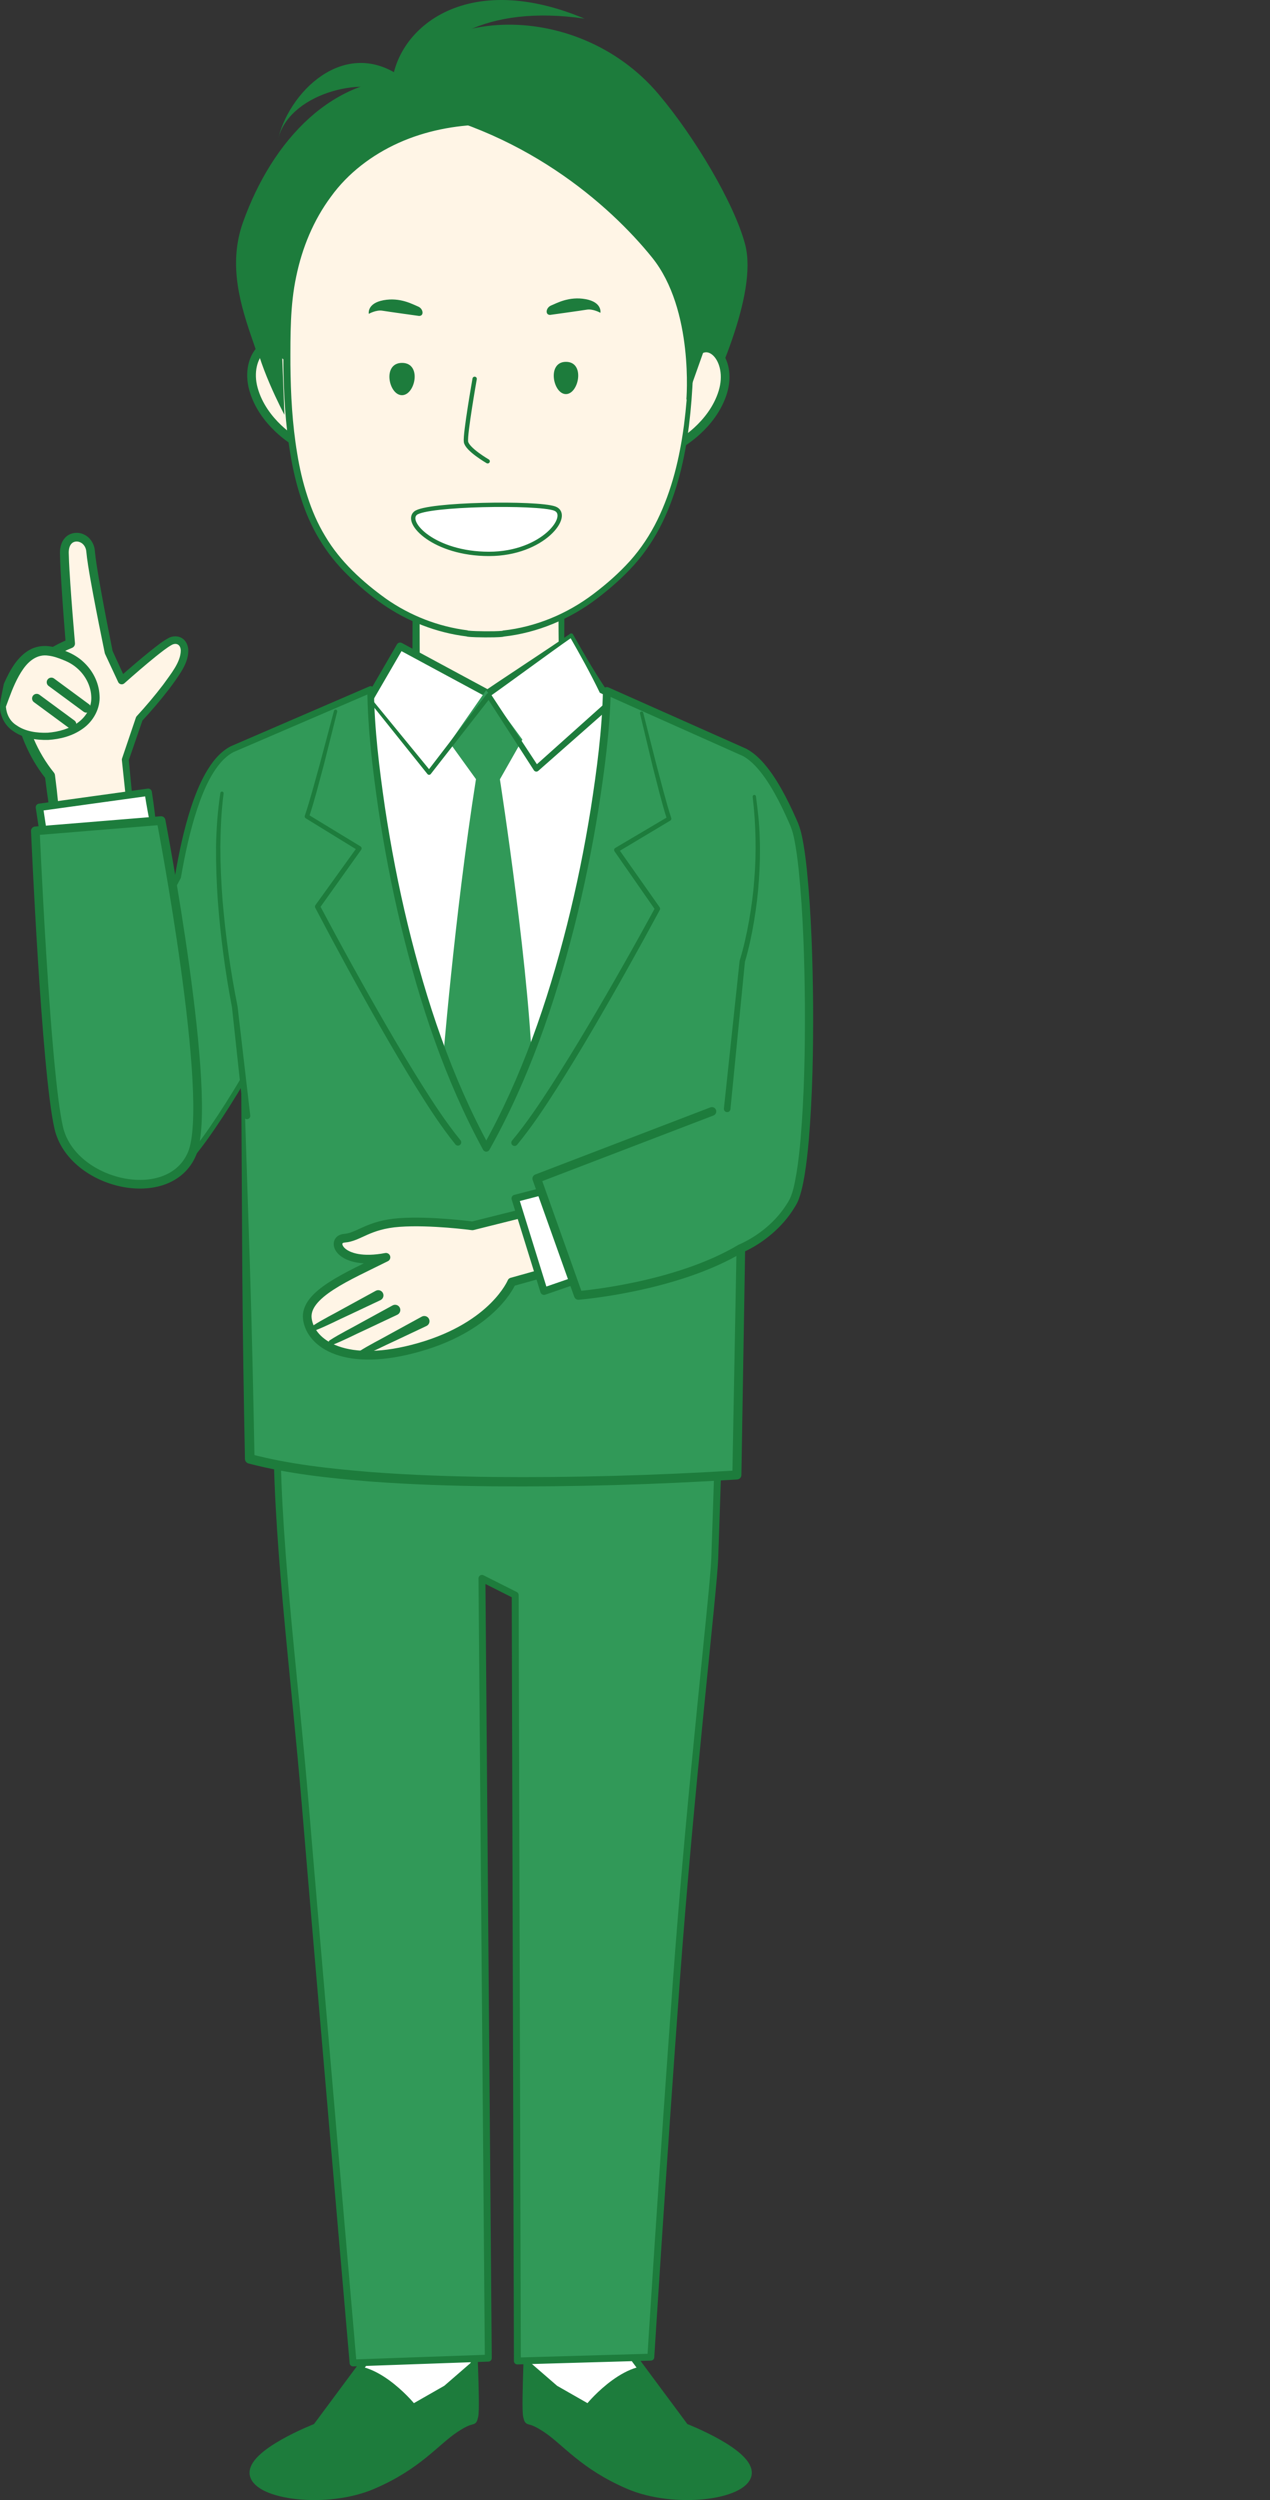 <?xml version="1.0" encoding="iso-8859-1"?>
<!-- Generator: Adobe Illustrator 17.0.0, SVG Export Plug-In . SVG Version: 6.00 Build 0)  -->
<!DOCTYPE svg PUBLIC "-//W3C//DTD SVG 1.1//EN" "http://www.w3.org/Graphics/SVG/1.1/DTD/svg11.dtd">
<svg version="1.1" id="&#x30EC;&#x30A4;&#x30E4;&#x30FC;_1"
	 xmlns="http://www.w3.org/2000/svg" xmlns:xlink="http://www.w3.org/1999/xlink" x="0px" y="0px" width="146.343px"
	 height="288.069px" viewBox="0 0 146.343 288.069" style="enable-background:new 0 0 146.343 288.069;" xml:space="preserve">
<rect x="0" y="0" width="146.343" height="288.069" fill="#333333" stroke="none"/>
<g>
	<defs>
		<path id="XMLID_33_" d="M42.694,266.152l-0.5,5.75l-5.75,7.75c0,0-7.75,3-7.25,5.5s8.5,3.5,13.75,1.25s7.25-5,9.5-6.5
			s2-0.5,2.25-1.5s-0.25-11-0.25-11L42.694,266.152z"/>
	</defs>
	<use xlink:href="#XMLID_33_"  style="overflow:visible;fill:#FFFFFF;"/>
	<clipPath id="XMLID_2_">
		<use xlink:href="#XMLID_33_"  style="overflow:visible;"/>
	</clipPath>
	<path style="clip-path:url(#XMLID_2_);fill:#1D7C3C;" d="M38.944,272.902c4-1.75,8.75,4,8.75,4l3.5-2l3.75-3.25l1,13.5l-18,9.5
		l-11.25-5.25l0.5-10.5l13.25-6.5"/>
	
		<use xlink:href="#XMLID_33_"  style="overflow:visible;fill:none;stroke:#1D7C3C;stroke-width:0.827;stroke-linecap:round;stroke-linejoin:round;stroke-miterlimit:10;"/>
</g>
<g>
	<defs>
		<path id="XMLID_28_" d="M72.694,266.152l0.5,5.75l5.75,7.75c0,0,7.75,3,7.25,5.5s-8.5,3.5-13.75,1.25s-7.25-5-9.5-6.5
			c-2.25-1.5-2-0.5-2.25-1.5s0.25-11,0.25-11L72.694,266.152z"/>
	</defs>
	<use xlink:href="#XMLID_28_"  style="overflow:visible;fill:#FFFFFF;"/>
	<clipPath id="XMLID_3_">
		<use xlink:href="#XMLID_28_"  style="overflow:visible;"/>
	</clipPath>
	<path style="clip-path:url(#XMLID_3_);fill:#1D7C3C;" d="M76.444,272.902c-4-1.75-8.75,4-8.75,4l-3.5-2l-3.75-3.25l-1,13.5l18,9.5
		l11.25-5.25l-0.5-10.5l-13.25-6.5"/>
	
		<use xlink:href="#XMLID_28_"  style="overflow:visible;fill:none;stroke:#1D7C3C;stroke-width:0.827;stroke-linecap:round;stroke-linejoin:round;stroke-miterlimit:10;"/>
</g>
<g>
	<rect x="47.944" y="68.902" style="fill:#FFF5E6;" width="16.75" height="15.75"/>
	<g>
		<path style="fill:#1D7C3C;" d="M64.869,85.006c-5.619,0.074-11.296,0.115-16.925,0.093c-0.246,0.001-0.447-0.201-0.447-0.447
			l0.05-15.75c-0.001-0.219,0.179-0.397,0.398-0.398l16.75,0.053c0.19,0,0.345,0.155,0.345,0.345
			c-0.003,5.335-0.087,10.675-0.167,15.928L64.869,85.006z M64.514,84.301c-0.079-5.187-0.162-10.291-0.165-15.399l0.345,0.345
			l-16.75,0.053l0.398-0.397l0.05,15.75l-0.447-0.447c5.479-0.023,10.906,0.019,16.396,0.094L64.514,84.301z"/>
	</g>
</g>
<path style="fill:#319958;stroke:#1D7C3C;stroke-width:0.796;stroke-linecap:round;stroke-linejoin:round;stroke-miterlimit:10;" d="
	M31.944,163.402c-0.255,12.674,1.973,29.321,3.25,44.75s5.491,64.116,5.491,64.116l15.582-0.551l-0.732-89.85l3.832,1.929
	l0.25,88.248l15.377-0.44c0,0,1.288-20.707,2.951-43.451c1.598-21.849,4.287-44.98,4.412-48.489
	c0.255-7.164,0.588-18.011,0.588-18.011L31.944,163.402z"/>
<g>
	<polygon style="fill:#FFFFFF;" points="69.406,79.513 65.832,73.209 56.194,79.902 46.106,74.461 42.053,81.444 29.046,86.428 
		58.311,146.05 80.815,84.951 	"/>
	<g>
		<path style="fill:#1D7C3C;" d="M69.118,79.822c-1.093-2.265-2.271-4.382-3.484-6.5l0.328,0.075
			c-1.604,1.119-3.183,2.273-4.767,3.421c-1.587,1.143-3.161,2.306-4.758,3.433c-0.134,0.095-0.308,0.098-0.444,0.025l-10.087-5.442
			l0.566-0.16l-4.053,6.983c-0.05,0.087-0.127,0.149-0.214,0.183l-13.006,4.984l0.228-0.581l29.264,59.622l-0.776,0.04
			l22.504-61.099l0.215,0.528L69.118,79.822z M69.694,79.203l11.303,5.366c0.198,0.094,0.289,0.326,0.215,0.528l-22.504,61.099
			c-0.081,0.219-0.324,0.331-0.543,0.251c-0.106-0.039-0.187-0.117-0.234-0.21L28.667,86.614c-0.103-0.21-0.016-0.463,0.193-0.566
			l0.035-0.015l13.006-4.984l-0.214,0.182l4.053-6.983c0.115-0.198,0.366-0.267,0.567-0.16l10.088,5.44l-0.443,0.025
			c1.615-1.103,3.254-2.172,4.879-3.259c1.629-1.083,3.262-2.16,4.87-3.272c0.103-0.072,0.244-0.047,0.316,0.056l0.012,0.019
			C67.199,75.181,68.404,77.266,69.694,79.203z"/>
	</g>
</g>
<path style="fill:#319958;" d="M51.812,85.573l4.209-6.048l4.178,5.698l-2.594,4.574c0,0,3.677,23.646,3.765,35.256l-4.877,9.183
	l-5.525-11.139c0,0,1.37-17.406,3.878-33.32L51.812,85.573z"/>
<g>
	<path style="fill:#319958;" d="M27.944,124.485l0.833,43.605c16.859,4.546,56.134,1.86,56.134,1.86l0.457-26.097
		c0,0,3.824-1.496,5.986-5.321c2.65-4.688,2.283-38.564,0.199-43.457c-2.084-4.893-3.994-7.449-5.719-8.366
		c0-0.001-0.001-0.004-0.001-0.004l-0.041-0.018c-0.145-0.075-0.292-0.142-0.443-0.197l-15.423-6.875
		c-0.023,7.085-3.3,33.996-13.896,52.665c-10.393-18.801-13.378-45.751-13.324-52.836l-15.497,6.68
		c-0.152,0.054-0.3,0.119-0.445,0.192l-0.041,0.018c0,0,0,0.002-0.001,0.004c-3.469,1.791-5.238,8.986-6.222,14.705
		c0,0-8.222,15.11-8.472,19.61c-0.125,2.25,5.377,13.506,7.25,14.5C21.15,136.146,27.944,124.485,27.944,124.485z"/>
	<g>
		<path style="fill:#1D7C3C;" d="M28.096,124.224l0.704,21.718c0.228,7.383,0.393,14.785,0.529,22.138l-0.408-0.522
			c4.48,1.18,9.157,1.674,13.81,2.059c4.665,0.354,9.349,0.512,14.034,0.566c9.37,0.091,18.758-0.183,28.11-0.752l-0.485,0.51
			l0.482-26.096c0.004-0.199,0.124-0.368,0.294-0.445l0.021-0.009c2.227-0.99,4.282-2.681,5.565-4.793
			c0.637-0.968,0.818-2.282,1.046-3.523c0.202-1.261,0.34-2.542,0.453-3.825c0.432-5.138,0.523-10.319,0.499-15.489
			c-0.048-5.169-0.197-10.351-0.71-15.479c-0.136-1.278-0.297-2.559-0.56-3.791c-0.134-0.64-0.301-1.148-0.585-1.751
			c-0.256-0.589-0.526-1.171-0.807-1.745c-0.561-1.15-1.183-2.267-1.897-3.307c-0.721-1.02-1.552-2.004-2.573-2.569l-0.008-0.004
			c-0.125-0.069-0.206-0.191-0.23-0.322l-0.001-0.005l0.267,0.342l-15.903-7.1l0.634-0.41c-0.105,4.632-0.722,9.174-1.429,13.709
			c-0.733,4.529-1.649,9.027-2.776,13.475c-2.258,8.881-5.267,17.645-9.779,25.684c-0.112,0.2-0.365,0.271-0.565,0.159
			c-0.07-0.039-0.126-0.098-0.162-0.164c-4.413-8.098-7.315-16.9-9.465-25.809c-1.073-4.462-1.935-8.972-2.613-13.51
			c-0.652-4.543-1.214-9.095-1.263-13.721l0.533,0.353l-15.988,6.879l0.218-0.276l-0.001,0.005
			c-0.021,0.116-0.099,0.212-0.195,0.264c-1.11,0.587-1.935,1.68-2.586,2.825c-0.653,1.159-1.15,2.418-1.577,3.698
			c-0.846,2.567-1.411,5.234-1.881,7.912c-0.007,0.039-0.02,0.076-0.038,0.109c-2.047,3.799-4.011,7.657-5.78,11.591
			c-0.871,1.969-1.724,3.961-2.32,6.008c-0.151,0.51-0.266,1.027-0.337,1.536c-0.031,0.27-0.052,0.476-0.005,0.725
			c0.037,0.247,0.098,0.502,0.166,0.755c0.285,1.016,0.677,2.022,1.088,3.013c0.833,1.982,1.778,3.924,2.812,5.81
			c0.521,0.94,1.064,1.87,1.667,2.748c0.303,0.434,0.621,0.866,0.975,1.221c0.188,0.167,0.359,0.323,0.471,0.296
			c0.161-0.006,0.387-0.117,0.587-0.254c0.82-0.583,1.519-1.435,2.188-2.258c0.667-0.839,1.295-1.714,1.906-2.6
			c0.61-0.888,1.201-1.79,1.779-2.701l0.856-1.373l0.42-0.691l0.208-0.347l0.103-0.174l0.051-0.087l0.026-0.043l0.009-0.015
			c0.018-0.03,0.045-0.064,0.084-0.094c0.079-0.065,0.193-0.077,0.251-0.066L28.096,124.224z M27.8,124.724l0.073,0.037
			c0.049,0.025,0.155,0.027,0.226-0.023c0.034-0.023,0.057-0.05,0.071-0.072c0.003-0.005-0.004,0.007-0.004,0.007l-0.026,0.044
			l-0.052,0.088l-0.104,0.175l-0.209,0.349l-0.421,0.696l-0.859,1.382c-0.579,0.917-1.173,1.826-1.786,2.722
			c-0.615,0.896-1.248,1.78-1.926,2.637c-0.692,0.847-1.371,1.704-2.317,2.385c-0.247,0.158-0.511,0.327-0.896,0.356
			c-0.183,0.022-0.444-0.076-0.551-0.17c-0.149-0.089-0.243-0.193-0.358-0.293c-0.411-0.412-0.735-0.857-1.052-1.308
			c-0.623-0.905-1.174-1.846-1.703-2.796c-1.049-1.906-2.004-3.859-2.851-5.865c-0.419-1.006-0.818-2.019-1.119-3.087
			c-0.072-0.269-0.139-0.541-0.182-0.829c-0.056-0.286-0.034-0.624,0-0.89c0.076-0.562,0.197-1.104,0.35-1.632
			c0.607-2.113,1.459-4.114,2.328-6.103c1.766-3.967,3.716-7.835,5.759-11.662l-0.038,0.109c0.466-2.7,1.023-5.397,1.884-8.022
			c0.435-1.31,0.943-2.606,1.629-3.829c0.69-1.205,1.56-2.41,2.887-3.122l-0.195,0.264l0-0.002c0.022-0.127,0.109-0.228,0.219-0.276
			l15.979-6.899c0.193-0.084,0.418,0.006,0.501,0.199c0.02,0.047,0.03,0.096,0.031,0.145l0,0.01c0.053,4.531,0.617,9.09,1.272,13.6
			c0.681,4.514,1.544,9.002,2.617,13.439c2.149,8.858,5.049,17.6,9.418,25.593l-0.726-0.004c4.447-7.946,7.429-16.653,9.662-25.485
			c1.115-4.423,2.021-8.9,2.744-13.404c0.698-4.499,1.305-9.052,1.401-13.572l0-0.008c0.005-0.249,0.211-0.447,0.46-0.441
			c0.061,0.001,0.121,0.016,0.174,0.039l15.912,7.08c0.145,0.064,0.24,0.197,0.267,0.342l0,0.002l-0.238-0.326
			c1.26,0.704,2.13,1.777,2.901,2.854c0.755,1.096,1.397,2.249,1.973,3.426c0.289,0.588,0.565,1.182,0.826,1.781
			c0.275,0.567,0.52,1.294,0.644,1.926c0.278,1.302,0.439,2.597,0.578,3.895c0.521,5.187,0.671,10.379,0.723,15.571
			c0.026,5.192-0.062,10.387-0.495,15.579c-0.115,1.298-0.253,2.596-0.46,3.893c-0.104,0.649-0.225,1.298-0.391,1.948
			c-0.082,0.325-0.18,0.651-0.3,0.978c-0.119,0.328-0.304,0.674-0.48,0.944c-0.696,1.159-1.594,2.185-2.613,3.058
			c-1.029,0.874-2.13,1.607-3.408,2.162l0.315-0.454l-0.433,26.097c-0.003,0.271-0.219,0.492-0.485,0.511
			c-9.391,0.582-18.785,0.867-28.193,0.786c-4.703-0.05-9.407-0.203-14.106-0.554c-4.693-0.385-9.401-0.871-14.014-2.078
			c-0.242-0.063-0.403-0.284-0.408-0.522c-0.141-7.182-0.254-14.314-0.304-21.467l-0.12-21.6L27.8,124.724z"/>
	</g>
</g>
<g>
	<path style="fill:#1D7C3C;" d="M38.855,82l-1.531,6.094l-0.813,3.037c-0.286,1.014-0.558,2.01-0.906,3.031l-0.105-0.31l6.037,3.671
		c0.129,0.078,0.17,0.247,0.092,0.376l-0.012,0.018l-4.786,6.718l0.021-0.309c2.47,4.654,5.018,9.271,7.654,13.831
		c1.318,2.28,2.672,4.54,4.067,6.77c1.399,2.223,2.844,4.435,4.483,6.45l0.007,0.009c0.132,0.162,0.107,0.4-0.055,0.532
		s-0.4,0.107-0.532-0.055l-0.001-0.002c-1.679-2.087-3.111-4.311-4.509-6.556c-1.39-2.248-2.736-4.521-4.045-6.813
		c-2.618-4.585-5.144-9.217-7.594-13.893c-0.054-0.102-0.041-0.222,0.022-0.309l4.82-6.693l0.08,0.393l-6.018-3.702
		c-0.104-0.064-0.147-0.191-0.108-0.302l0.003-0.008c0.332-0.959,0.619-1.982,0.906-2.982l0.838-3.023l1.613-6.067
		c0.026-0.102,0.129-0.163,0.231-0.138C38.819,81.795,38.879,81.899,38.855,82z"/>
</g>
<g>
	<path style="fill:#1D7C3C;" d="M74.118,82.131l1.547,6.087l0.806,3.033c0.276,1.003,0.552,2.029,0.874,2.993l0.003,0.008
		c0.039,0.116-0.011,0.241-0.112,0.301l-6.057,3.626l0.084-0.393l4.748,6.753c0.066,0.094,0.069,0.215,0.018,0.31
		c-2.501,4.645-5.076,9.245-7.744,13.796c-1.334,2.275-2.704,4.531-4.119,6.761c-1.422,2.227-2.878,4.433-4.58,6.499
		c-0.133,0.161-0.371,0.184-0.532,0.051c-0.161-0.133-0.184-0.371-0.051-0.532l0.001-0.002l0.008-0.009
		c1.661-1.995,3.129-4.188,4.553-6.394c1.419-2.212,2.797-4.454,4.14-6.718c2.685-4.527,5.283-9.112,7.803-13.734l0.018,0.309
		l-4.713-6.778c-0.087-0.124-0.057-0.294,0.067-0.381l0.018-0.012l6.076-3.595l-0.109,0.309c-0.337-1.025-0.597-2.025-0.873-3.042
		l-0.78-3.047l-1.464-6.113c-0.025-0.102,0.038-0.205,0.141-0.229C73.99,81.967,74.092,82.031,74.118,82.131z"/>
</g>
<g>
	<path style="fill:#1D7C3C;" d="M87.109,91.757c0.211,1.59,0.398,3.187,0.436,4.793c0.06,1.605,0.018,3.212-0.093,4.814
		c-0.105,1.602-0.297,3.199-0.563,4.783c-0.267,1.587-0.596,3.153-1.061,4.714l0.013-0.064l-1.672,17.007
		c-0.02,0.208-0.205,0.359-0.413,0.339c-0.208-0.02-0.359-0.205-0.339-0.413l0-0.003l1.807-16.993
		c0.002-0.02,0.008-0.045,0.014-0.064c0.46-1.497,0.806-3.06,1.082-4.62c0.277-1.563,0.482-3.141,0.6-4.725
		c0.254-3.167,0.18-6.358-0.189-9.515l-0.001-0.005c-0.012-0.104,0.063-0.199,0.167-0.211
		C87.002,91.581,87.096,91.655,87.109,91.757z"/>
</g>
<g>
	<path style="fill:#319958;" d="M25.579,91.397c-1.543,10.282,1.473,24.619,1.473,24.619l1.409,12.564"/>
	<path style="fill:#1D7C3C;" d="M25.767,91.425c-0.267,2.036-0.351,4.091-0.376,6.145c0.002,2.056,0.097,4.112,0.254,6.163
		c0.345,4.099,0.914,8.191,1.726,12.215l0.005,0.031l1.461,12.558c0.024,0.207-0.124,0.395-0.332,0.419s-0.395-0.124-0.419-0.332
		l0-0.003l-1.357-12.569l0.005,0.031c-0.787-4.075-1.322-8.178-1.636-12.308c-0.141-2.066-0.219-4.136-0.204-6.208
		c0.033-2.073,0.19-4.145,0.497-6.198c0.016-0.104,0.112-0.176,0.216-0.16C25.71,91.224,25.781,91.322,25.767,91.425z"/>
</g>
<path style="fill:#1D7C3C;" d="M47.945,9.057c-9.551-0.546-16.578,7.13-19.94,16.542c-1.771,4.957-0.268,9.668,1.183,13.845
	c1.304,3.755,2.491,7.245,2.491,7.245l11.253,2.761l6.262-23.604L47.945,9.057z"/>
<path style="fill:#1D7C3C;" d="M44.132,11.73C48.117,0.484,66.37-0.384,75.859,10.819c4.206,4.965,8.762,12.646,10,17.333
	c1.555,5.888-3.796,16.619-5.317,20.293c-2.98,7.193-34.196-17.348-34.196-17.348L44.132,11.73z"/>
<path style="fill:#FFF5E6;stroke:#1D7C3C;stroke-linecap:round;stroke-linejoin:round;stroke-miterlimit:10;" d="M32.875,40.944
	c-1.591-2.941-4.752-0.033-3.668,3.881s4.819,6.056,4.819,6.056"/>
<path style="fill:#1D7C3C;" d="M29.279,38.101c0.103,3.308,3.496,9.697,3.496,9.697l-0.426-11.027L29.279,38.101z"/>
<path style="fill:#FFF5E6;stroke:#1D7C3C;stroke-linecap:round;stroke-linejoin:round;stroke-miterlimit:10;" d="M79.743,41.271
	c1.686-2.918,4.752,0.033,3.542,3.931s-5.014,5.987-5.014,5.987"/>
<g>
	<path style="fill:#FFF5E6;" d="M79.662,37.457c-0.201-14.287-9.414-23.07-22.924-23.552c-0.001-0.006-0.002-0.019-0.002-0.019
		c-0.165-0.001-0.326,0.005-0.49,0.007c-0.164-0.003-0.325-0.012-0.49-0.013c0,0-0.002,0.014-0.003,0.019
		c-13.515,0.324-22.29,9.14-22.658,23.423C32.719,51.95,34.58,60.284,40.1,65.777c4.481,4.459,8.761,6.551,13.708,7.202
		c0.191,0.136,3.991,0.158,4.184,0.024c4.954-0.593,9.258-2.635,13.791-7.041C77.368,60.534,79.867,52.088,79.662,37.457z"/>
	<g>
		<path style="fill:#1D7C3C;" d="M79.162,37.464c-0.057-3.015-0.513-6.028-1.518-8.856c-0.999-2.826-2.564-5.451-4.645-7.603
			c-2.069-2.166-4.66-3.804-7.456-4.888c-2.801-1.09-5.804-1.634-8.82-1.756c-0.227-0.008-0.41-0.184-0.437-0.403l-0.002-0.019
			l0.45,0.402c-0.327,0.008-0.653,0.006-0.98-0.007l0.453-0.396l-0.003,0.019c-0.029,0.225-0.22,0.391-0.44,0.396
			c-3.381,0.076-6.76,0.727-9.829,2.11c-3.057,1.379-5.827,3.467-7.8,6.199c-2.006,2.702-3.32,5.888-4.001,9.198
			c-0.708,3.311-0.672,6.745-0.669,10.169c0.032,3.419,0.217,6.841,0.777,10.199c0.267,1.68,0.653,3.339,1.178,4.948
			c0.513,1.612,1.184,3.174,2.059,4.614c1.713,2.897,4.278,5.244,7.021,7.213c2.775,1.938,5.993,3.197,9.354,3.623l0.16,0.063
			c-0.124-0.07,0.034-0.009,0.088-0.015l0.248,0.02l0.513,0.025l1.039,0.021l1.039-0.006l0.513-0.018l0.248-0.016
			c0.054,0.007,0.212-0.051,0.09,0.016l0.158-0.06c3.78-0.412,7.381-1.914,10.416-4.206c1.513-1.142,2.963-2.416,4.229-3.818
			c1.262-1.413,2.317-3.008,3.153-4.713c1.676-3.416,2.575-7.182,3.072-10.972c0.489-3.8,0.627-7.645,0.589-11.485L79.162,37.464z
			 M79.913,37.454c0.062,3.856-0.052,7.724-0.521,11.566c-0.48,3.831-1.358,7.667-3.065,11.184
			c-0.854,1.753-1.938,3.403-3.238,4.865c-1.313,1.459-2.766,2.739-4.32,3.92c-3.101,2.358-6.845,3.932-10.735,4.362l0.158-0.06
			c-0.287,0.13-0.307,0.078-0.425,0.106l-0.275,0.019l-0.535,0.02l-1.059,0.009l-1.059-0.019l-0.535-0.025l-0.275-0.021
			c-0.119-0.03-0.138,0.023-0.426-0.112l0.159,0.063c-3.461-0.427-6.819-1.731-9.68-3.722c-1.432-0.992-2.76-2.123-4.002-3.332
			c-1.246-1.219-2.356-2.596-3.254-4.096c-0.912-1.494-1.61-3.109-2.141-4.765c-0.544-1.653-0.942-3.349-1.218-5.058
			c-0.579-3.418-0.772-6.875-0.813-10.32c-0.01-3.429-0.059-6.919,0.662-10.346c0.693-3.409,2.043-6.721,4.13-9.544
			c2.051-2.854,4.945-5.049,8.126-6.491c3.194-1.448,6.693-2.126,10.171-2.212l-0.44,0.396l0.002-0.019l0.002-0.013
			c0.029-0.227,0.228-0.391,0.452-0.383c0.326,0.012,0.653,0.014,0.98,0.005c0.228-0.006,0.421,0.163,0.448,0.385l0.002,0.018
			l0.002,0.019l-0.436-0.402c3.102,0.118,6.21,0.67,9.126,1.797c2.911,1.12,5.629,2.827,7.803,5.092
			c2.187,2.25,3.834,4.999,4.881,7.94c1.055,2.945,1.531,6.065,1.597,9.171L79.913,37.454z"/>
	</g>
</g>
<path style="fill:#1D7C3C;" d="M45.232,12.104c14.929,2.537,25.043,11.538,29.907,17.568c4.864,6.03,3.946,16.437,3.946,16.437
	l2.989-8.434c0,0-0.885-16.174-9.174-23.204S49.043,9.798,45.232,12.104z"/>
<path style="fill:#1D7C3C;" d="M45.117,10.755c-0.205-6.861,7.992-14.604,22.242-8.604c-11.253-1.667-18.287,2.625-19.3,8.253
	C47.046,16.034,45.117,10.755,45.117,10.755z"/>
<path style="fill:none;stroke:#1D7C3C;stroke-width:0.944;stroke-linecap:round;stroke-linejoin:round;stroke-miterlimit:10;" d="
	M41.708,86.063"/>
<path style="fill:#1D7C3C;" d="M46.383,8.961c-6.7-4.913-13.287,1.787-14.404,7.37c1.061-5.639,10.087-7.577,13.139-5.575
	S46.383,8.961,46.383,8.961z"/>
<g>
	<g>
		<path style="fill:#1D7C3C;" d="M46.337,41.814c-2.307-0.013-1.56,3.713-0.022,3.722C47.853,45.544,48.644,41.827,46.337,41.814z"
			/>
		<path style="fill:#1D7C3C;" d="M65.228,41.693c-2.234-0.013-1.511,3.708-0.022,3.717C66.695,45.419,67.462,41.706,65.228,41.693z"
			/>
		<path style="fill:#1D7C3C;" d="M63.388,36.285c0,0,3.502-0.483,4.227-0.604c0.725-0.121,1.57,0.362,1.57,0.362
			s0.242-1.208-1.691-1.57c-1.932-0.362-3.381,0.483-3.985,0.725S62.784,36.285,63.388,36.285z"/>
		<path style="fill:#1D7C3C;" d="M48.293,36.405c0,0-3.502-0.483-4.227-0.604c-0.725-0.121-1.57,0.362-1.57,0.362
			s-0.242-1.208,1.691-1.57c1.932-0.362,3.381,0.483,3.985,0.725S48.897,36.405,48.293,36.405z"/>
	</g>
	<path style="fill:#FFFFFF;stroke:#1D7C3C;stroke-width:0.5;stroke-linecap:round;stroke-linejoin:round;stroke-miterlimit:10;" d="
		M47.873,59.137c1.262-1.081,14.059-1.262,16.042-0.541s-1.262,5.227-7.57,5.227S46.612,60.219,47.873,59.137z"/>
	<path style="fill:none;stroke:#1D7C3C;stroke-width:0.5;stroke-linecap:round;stroke-linejoin:round;stroke-miterlimit:10;" d="
		M54.694,43.652c0,0-1.125,6.375-1,7.25s2.5,2.25,2.5,2.25"/>
</g>
<g>
	<path style="fill:#1D7C3C;" d="M42.944,80.699l6.693,8.171l-0.39,0.004l6.839-8.903c0.099-0.129,0.283-0.153,0.412-0.054
		c0.026,0.02,0.05,0.047,0.068,0.074l5.519,8.393l-0.506-0.068l7.853-7.03c0.156-0.139,0.394-0.126,0.534,0.03
		c0.139,0.155,0.126,0.394-0.029,0.534l-0.002,0.002l-7.907,6.97c-0.138,0.124-0.351,0.112-0.475-0.026
		c-0.011-0.012-0.023-0.029-0.032-0.042l-5.447-8.44l0.479,0.02l-6.911,8.847c-0.083,0.109-0.239,0.129-0.348,0.046
		c-0.015-0.012-0.031-0.028-0.043-0.042l-6.602-8.245c-0.066-0.082-0.052-0.202,0.03-0.267
		C42.76,80.606,42.878,80.618,42.944,80.699z"/>
</g>
<g>
	<g>
		<g>
			<path style="fill:#FFF5E6;" d="M6.644,96.423l-0.887-7.035c0,0-3.266-3.807-3.431-8.442s5.781-6.791,5.781-6.791
				s-0.67-7.964-0.691-10.47c-0.021-2.506,2.888-2.23,3.032-0.101s2.08,11.568,2.08,11.568l1.5,3.25c0,0,4.472-3.989,5.645-4.526
				s2.437,0.706,0.855,3.276c-1.582,2.57-4.476,5.656-4.476,5.656l-1.614,4.726l0.712,7.061L6.644,96.423z"/>
			<g>
				<path style="fill:#1D7C3C;" d="M6.265,96.709c-0.405-2.369-0.796-4.827-1.087-7.248l0.136,0.307
					c-1.04-1.296-1.842-2.675-2.474-4.175C2.21,84.1,1.812,82.495,1.768,80.834c-0.049-1.758,0.846-3.414,2.027-4.558
					c1.196-1.17,2.587-2.008,4.131-2.624l-0.35,0.547c-0.182-2.279-0.353-4.556-0.497-6.84c-0.069-1.144-0.14-2.281-0.164-3.444
					c-0.031-0.576,0.044-1.377,0.591-1.958c0.547-0.601,1.483-0.705,2.15-0.378c0.695,0.306,1.147,1.006,1.252,1.696l0.095,0.873
					l0.116,0.835c0.169,1.118,0.368,2.24,0.571,3.36c0.409,2.241,0.845,4.481,1.294,6.715l-0.033-0.101l1.487,3.256l-0.709-0.147
					c1.204-1.061,2.415-2.104,3.671-3.112c0.649-0.5,1.226-1.001,2.029-1.442c0.428-0.232,1.078-0.29,1.569,0.04
					c0.506,0.327,0.691,0.908,0.699,1.379c0.012,0.972-0.398,1.766-0.826,2.48c-0.434,0.695-0.906,1.353-1.396,1.995
					c-0.984,1.282-2.026,2.499-3.123,3.685l0.089-0.148l-1.626,4.721l0.019-0.168l0.679,7.065c0.02,0.185-0.109,0.353-0.286,0.393
					c-2.927,0.612-5.877,1.172-8.757,1.719L6.265,96.709z M7.008,96.131c2.723-0.656,5.385-1.3,8.065-1.892l-0.286,0.393
					l-0.745-7.058c-0.006-0.057,0.002-0.117,0.019-0.169l1.601-4.73c0.019-0.055,0.047-0.103,0.084-0.143l0.005-0.006
					c1.065-1.162,2.097-2.378,3.051-3.634c0.892-1.252,2.018-2.596,2.028-3.927c-0.009-0.66-0.476-0.943-1.02-0.667
					c-0.598,0.329-1.251,0.866-1.859,1.345c-1.231,0.995-2.437,2.04-3.624,3.094c-0.187,0.166-0.472,0.149-0.638-0.038
					c-0.029-0.033-0.054-0.072-0.072-0.11l-1.513-3.244c-0.015-0.032-0.026-0.069-0.033-0.102c-0.461-2.24-0.908-4.479-1.33-6.727
					c-0.209-1.125-0.414-2.25-0.592-3.388l-0.124-0.86l-0.093-0.829c-0.072-0.433-0.328-0.796-0.691-0.954
					c-0.361-0.164-0.772-0.101-1.008,0.162c-0.25,0.273-0.342,0.703-0.307,1.249c0.029,1.119,0.105,2.261,0.18,3.395
					c0.155,2.272,0.339,4.547,0.532,6.817c0.02,0.239-0.12,0.454-0.331,0.54l-0.019,0.008c-1.352,0.545-2.691,1.36-3.72,2.391
					c-1.038,1.027-1.728,2.364-1.683,3.772c0.047,1.465,0.414,2.949,1.008,4.33c0.583,1.378,1.384,2.721,2.307,3.858l0.008,0.01
					c0.071,0.088,0.114,0.193,0.128,0.297c0.292,2.201,0.483,4.356,0.657,6.616L7.008,96.131z"/>
			</g>
		</g>
		<g>
			<path style="fill:#FFF5E6;" d="M0.441,80.336c2.277-6.26,4.661-5.905,7.555-4.551c2.894,1.354,4.434,5.601,1.195,7.884
				S-0.647,84.981,0.441,80.336z"/>
			<g>
				<path style="fill:#1D7C3C;" d="M0.445,78.788c0.364-0.825,0.763-1.625,1.312-2.387c0.433-0.576,0.958-1.129,1.643-1.516
					c0.683-0.394,1.528-0.521,2.275-0.418c0.754,0.096,1.431,0.351,2.068,0.628c0.618,0.25,1.316,0.658,1.839,1.149
					c1.085,0.981,1.812,2.369,1.887,3.865c0.121,1.514-0.727,3.008-1.911,3.84c-1.189,0.86-2.613,1.223-4.013,1.31
					c-1.395,0.027-2.874-0.183-4.081-1.055c-0.61-0.41-1.082-1.062-1.302-1.773c-0.266-0.717-0.154-1.473-0.01-2.182L0.445,78.788z
					 M0.679,81.433c0.072,0.868,0.463,1.68,1.233,2.145c0.996,0.703,2.336,0.896,3.59,0.848c1.261-0.095,2.538-0.457,3.52-1.195
					c0.98-0.731,1.598-1.869,1.489-3.073c-0.073-1.19-0.695-2.358-1.611-3.153c-0.469-0.413-0.947-0.694-1.574-0.943
					c-0.594-0.249-1.194-0.455-1.775-0.518c-1.172-0.175-2.151,0.512-2.87,1.533c-0.715,1.01-1.232,2.263-1.662,3.433L0.679,81.433z
					"/>
			</g>
		</g>
		
			<line style="fill:#FFF5E6;stroke:#1D7C3C;stroke-width:1.063;stroke-linecap:round;stroke-linejoin:round;stroke-miterlimit:10;" x1="5.915" y1="78.61" x2="9.95" y2="81.582"/>
		
			<line style="fill:#FFF5E6;stroke:#1D7C3C;stroke-width:1.063;stroke-linecap:round;stroke-linejoin:round;stroke-miterlimit:10;" x1="4.227" y1="80.479" x2="8.262" y2="83.451"/>
	</g>
	<g>
		<polygon style="fill:#FFFFFF;" points="17.777,95.902 5.238,97.637 4.539,93.023 17.078,91.288 		"/>
		<g>
			<path style="fill:#1D7C3C;" d="M18.116,96.155c-1.379-0.088-2.177,0.252-3.203,0.477c-1.03,0.203-2.13,0.33-3.19,0.501
				l-6.426,0.922c-0.229,0.033-0.442-0.127-0.476-0.355l-0.7-4.614c-0.035-0.231,0.124-0.447,0.355-0.482l0.005-0.001l12.539-1.735
				c0.229-0.032,0.441,0.128,0.476,0.356C17.748,92.861,17.947,94.539,18.116,96.155z M17.439,95.649
				c-0.297-1.46-0.565-2.858-0.779-4.298l0.476,0.355L4.597,93.442l0.36-0.482l0.699,4.614L5.18,97.218l6.112-0.813
				c1.03-0.118,2.02-0.28,3.079-0.366C15.436,95.975,16.727,96.027,17.439,95.649z"/>
		</g>
	</g>
	<path style="fill:#319958;stroke:#1D7C3C;stroke-linecap:round;stroke-linejoin:round;stroke-miterlimit:10;" d="M18.561,94.551
		L4.075,95.736c0,0,1.184,27.606,2.69,34.204c1.506,6.599,12.772,9.189,15.37,2.98C24.733,126.71,18.561,94.551,18.561,94.551z"/>
</g>
<g>
	<path style="fill:#FFF5E6;stroke:#1D7C3C;stroke-linecap:round;stroke-linejoin:round;stroke-miterlimit:10;" d="M62.2,139.309
		l-7.763,1.941c0,0-4.787-0.647-8.409-0.388s-4.658,1.682-6.339,1.811c-1.682,0.129-0.647,3.234,4.787,2.199
		c-4.399,2.199-9.444,4.269-9.056,7.116c0.388,2.846,4.399,5.693,12.938,3.234s10.609-7.504,10.609-7.504l5.563-1.553L62.2,139.309z
		"/>
	<g>
		<line style="fill:#FFF5E6;" x1="43.57" y1="149.271" x2="36.195" y2="153.023"/>
		<path style="fill:#1D7C3C;" d="M43.843,149.808l-3.743,1.766c-1.258,0.569-2.473,1.221-3.767,1.719
			c-0.157,0.061-0.334-0.018-0.394-0.175c-0.053-0.137,0-0.289,0.119-0.366c1.164-0.753,2.407-1.351,3.607-2.033l3.631-1.986
			c0.292-0.16,0.659-0.052,0.818,0.24c0.16,0.292,0.052,0.659-0.24,0.818C43.865,149.797,43.853,149.803,43.843,149.808z"/>
	</g>
	<g>
		<line style="fill:#FFF5E6;" x1="45.51" y1="150.953" x2="38.136" y2="154.705"/>
		<path style="fill:#1D7C3C;" d="M45.784,151.49l-3.743,1.766c-1.258,0.569-2.473,1.221-3.767,1.719
			c-0.157,0.061-0.334-0.018-0.394-0.175c-0.053-0.137,0-0.289,0.119-0.366c1.164-0.753,2.407-1.351,3.608-2.033l3.631-1.986
			c0.292-0.16,0.659-0.052,0.818,0.24c0.16,0.292,0.052,0.659-0.24,0.818C45.806,151.479,45.794,151.485,45.784,151.49z"/>
	</g>
	<g>
		<line style="fill:#FFF5E6;" x1="48.874" y1="152.246" x2="41.5" y2="155.998"/>
		<path style="fill:#1D7C3C;" d="M49.147,152.784l-3.743,1.766c-1.258,0.569-2.473,1.221-3.767,1.719
			c-0.157,0.061-0.334-0.018-0.394-0.175c-0.053-0.137,0-0.289,0.119-0.366c1.164-0.753,2.407-1.351,3.608-2.033l3.631-1.986
			c0.292-0.16,0.659-0.052,0.818,0.24c0.16,0.292,0.052,0.659-0.24,0.818C49.169,152.773,49.158,152.779,49.147,152.784z"/>
	</g>
</g>
<polygon style="fill:#FFFFFF;stroke:#1D7C3C;stroke-width:0.846;stroke-linecap:round;stroke-linejoin:round;stroke-miterlimit:10;" points="
	64.343,136.798 59.365,138.088 62.684,148.783 68.031,146.939 "/>
<path style="fill:#319958;stroke:#1D7C3C;stroke-linecap:round;stroke-linejoin:round;stroke-miterlimit:10;" d="M82.035,128.065
	l-20.183,7.738l4.794,13.461c0,0,11.162-0.881,18.721-5.411"/>
</svg>
